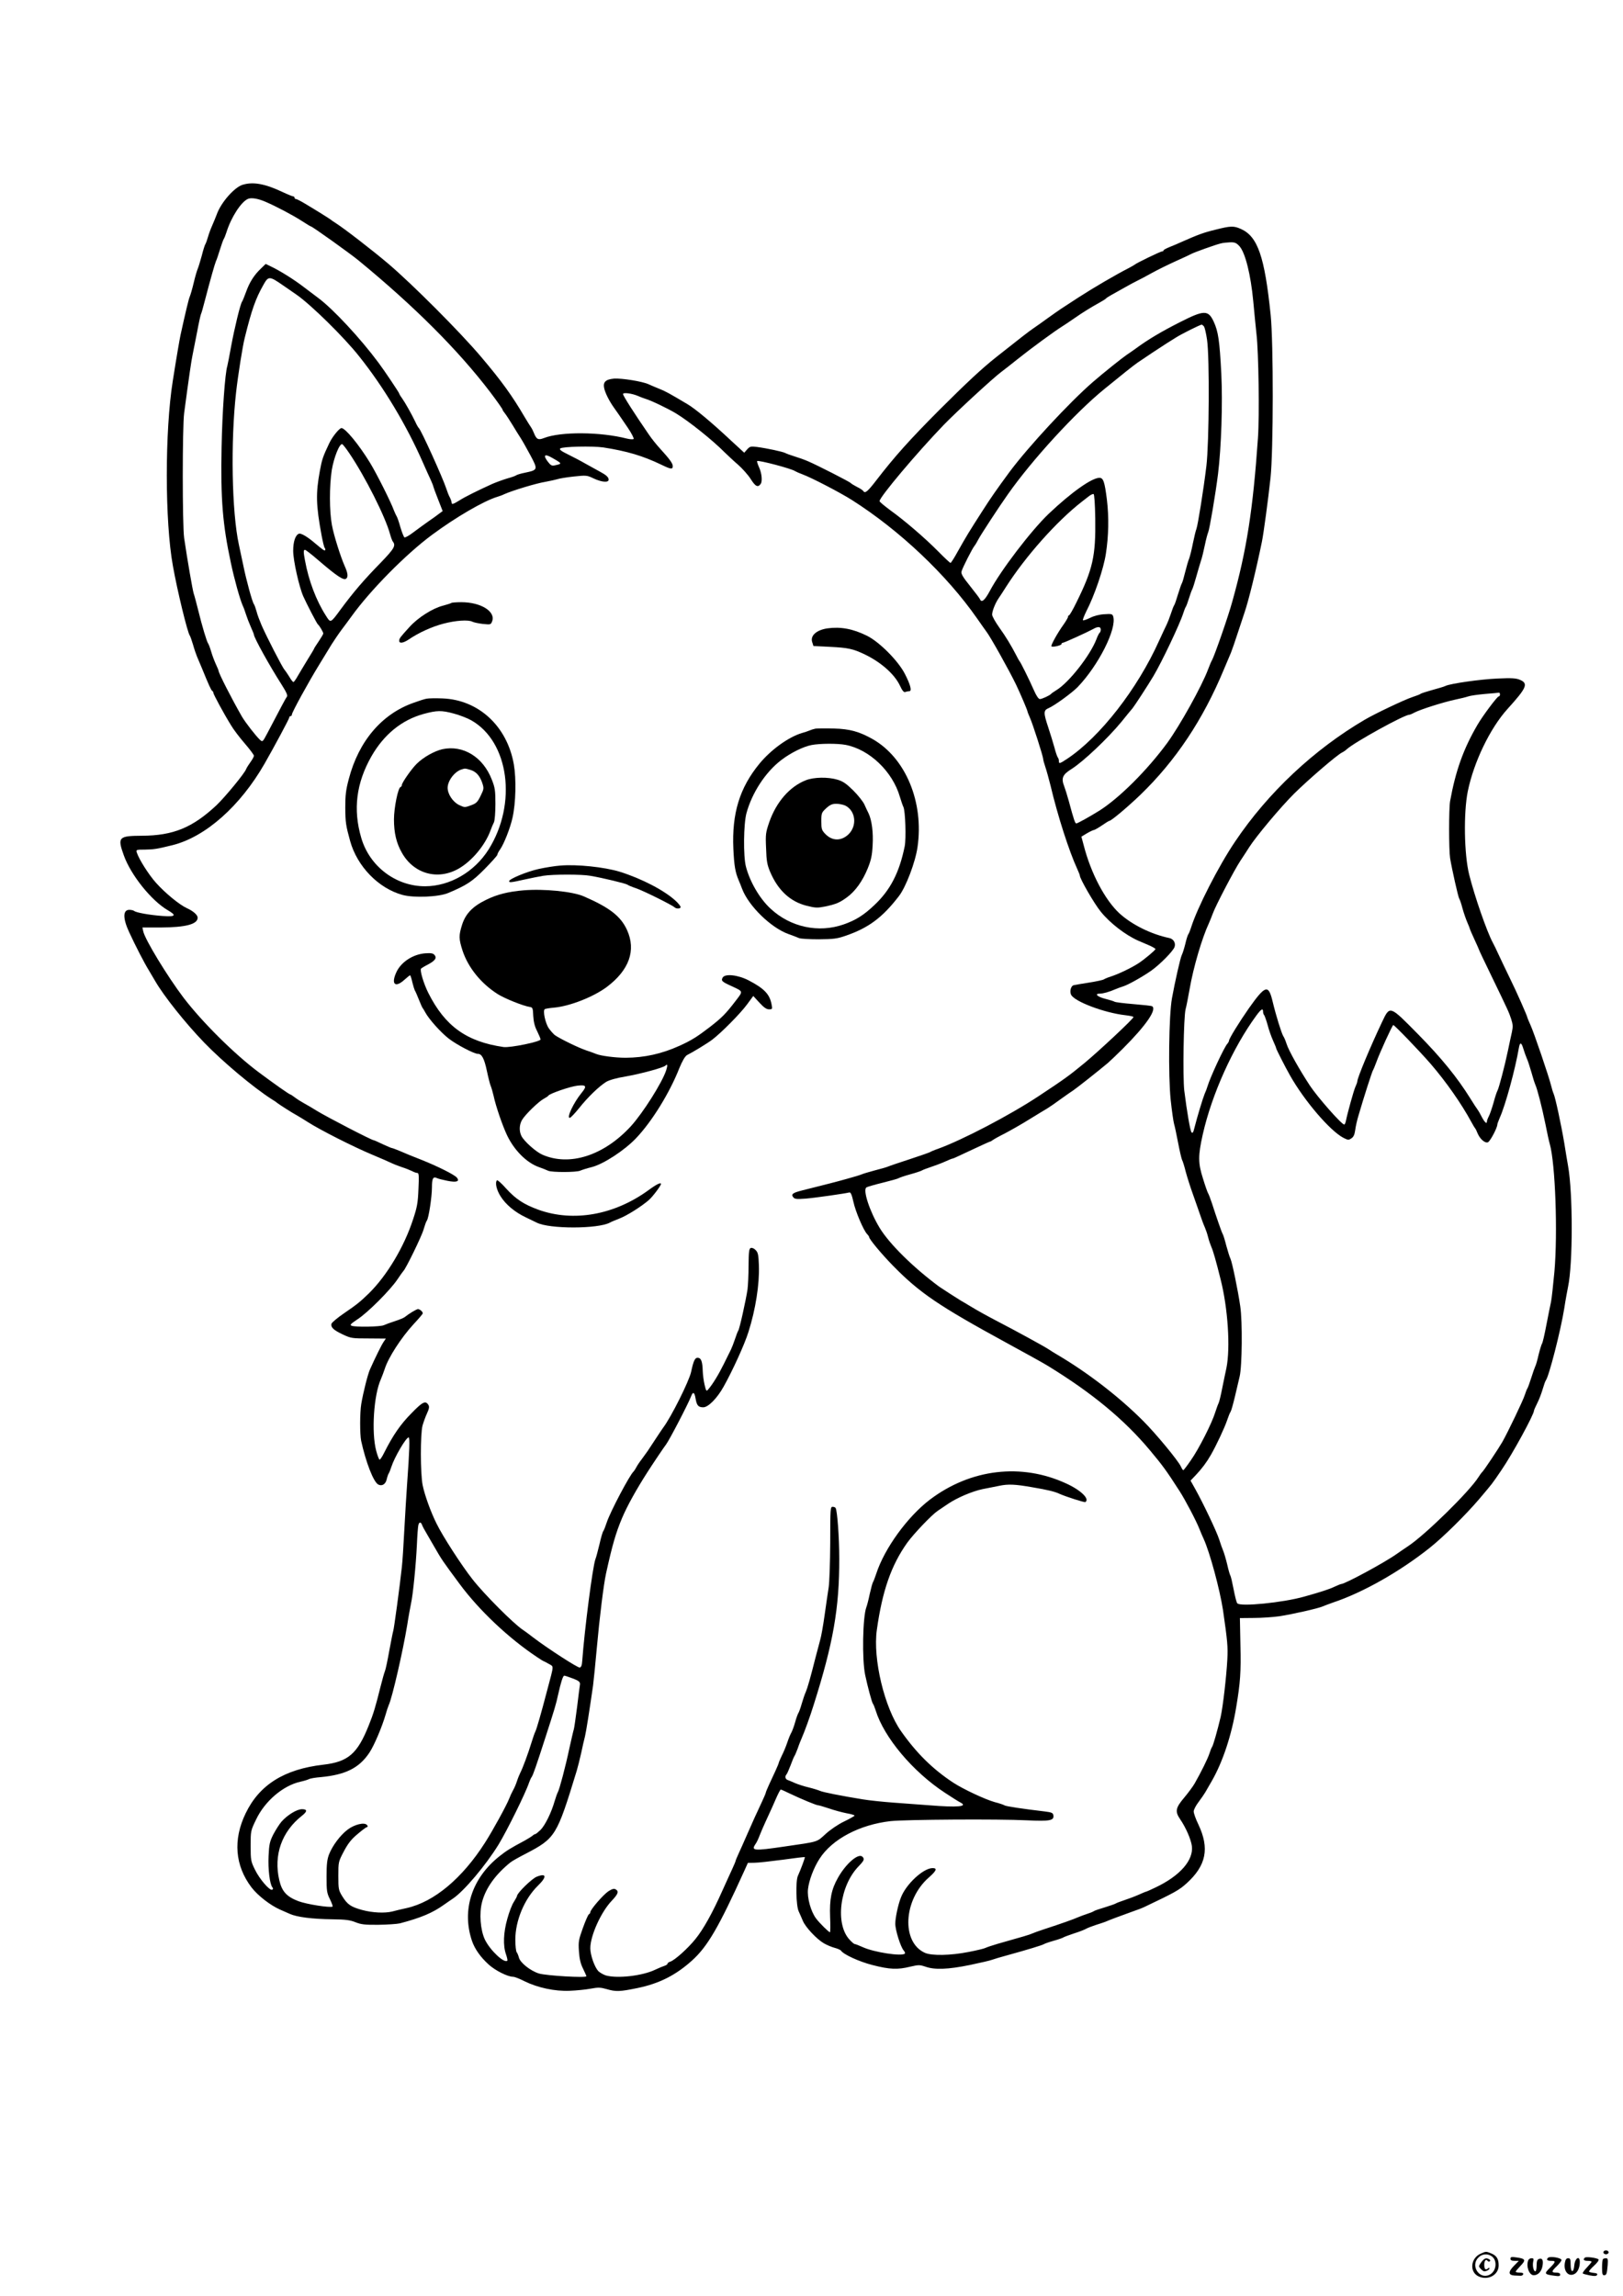 <?xml version="1.0" standalone="no"?>
<!DOCTYPE svg PUBLIC "-//W3C//DTD SVG 20010904//EN"
 "http://www.w3.org/TR/2001/REC-SVG-20010904/DTD/svg10.dtd">
<svg version="1.0" xmlns="http://www.w3.org/2000/svg"
 width="1240pt" height="1754pt" viewBox="0 0 1240 1754"
 preserveAspectRatio="xMidYMid meet">

<g transform="translate(0,1754) scale(0.1,-0.1)"
fill="#000000" stroke="none">
<path d="M1855 16129 c-64 -19 -167 -136 -199 -227 -8 -21 -23 -58 -34 -83
-11 -24 -26 -64 -33 -89 -7 -25 -16 -49 -20 -55 -4 -5 -17 -46 -28 -90 -12
-44 -26 -89 -31 -100 -5 -11 -19 -58 -30 -105 -11 -47 -25 -94 -30 -105 -8
-17 -33 -122 -71 -295 -8 -39 -31 -171 -59 -350 -61 -381 -61 -1074 1 -1413
33 -187 112 -511 129 -532 4 -5 15 -37 25 -70 9 -33 23 -73 30 -90 7 -16 24
-57 38 -90 50 -123 71 -170 79 -173 4 -2 8 -8 8 -14 0 -11 78 -156 135 -248
18 -31 65 -93 104 -138 39 -45 71 -88 71 -95 0 -7 -12 -29 -26 -48 -14 -19
-29 -43 -34 -55 -13 -34 -162 -214 -226 -275 -183 -171 -330 -232 -570 -233
-179 -1 -188 -11 -138 -150 54 -151 211 -346 336 -419 69 -40 60 -51 -39 -44
-100 7 -203 26 -217 38 -6 5 -23 9 -38 9 -50 0 -50 -65 -2 -169 50 -108 116
-236 150 -291 18 -30 40 -68 49 -83 65 -113 230 -321 375 -471 142 -147 376
-343 515 -432 17 -10 35 -22 40 -27 18 -14 119 -79 155 -98 19 -11 55 -33 80
-49 93 -60 349 -190 500 -253 63 -26 126 -54 140 -61 14 -7 49 -21 79 -31 29
-9 65 -24 80 -31 14 -8 32 -14 40 -14 11 0 13 -22 8 -122 -4 -105 -10 -139
-41 -232 -68 -210 -200 -430 -337 -565 -65 -63 -91 -85 -188 -151 -53 -36 -97
-73 -99 -83 -5 -27 16 -47 88 -81 62 -29 70 -30 197 -30 l131 -1 -17 -25 c-16
-23 -64 -120 -105 -212 -17 -39 -51 -174 -66 -263 -11 -65 -11 -229 -1 -280
36 -164 94 -315 131 -335 29 -15 57 3 65 42 4 18 11 38 15 43 4 6 13 28 20 50
23 72 112 225 132 225 10 0 7 -98 -12 -360 -5 -74 -15 -230 -21 -347 -6 -117
-14 -245 -19 -285 -16 -148 -60 -473 -66 -488 -3 -8 -16 -76 -30 -150 -13 -74
-28 -144 -33 -155 -5 -11 -20 -65 -34 -120 -37 -149 -54 -207 -89 -293 -87
-219 -158 -280 -348 -302 -297 -34 -488 -153 -593 -371 -98 -202 -82 -400 45
-567 49 -63 143 -136 218 -169 30 -13 64 -28 75 -33 54 -24 169 -39 325 -41
100 -1 135 -6 175 -22 42 -17 71 -21 175 -20 69 1 143 6 165 11 159 42 249 79
338 143 23 16 53 37 67 46 85 57 251 254 349 413 64 105 207 394 233 473 6 17
15 37 20 43 10 13 36 88 104 299 71 220 82 255 98 330 21 94 37 145 47 145 5
0 33 -9 64 -21 51 -19 61 -28 55 -54 -1 -5 -11 -80 -21 -165 -11 -85 -22 -162
-25 -170 -3 -8 -18 -73 -34 -145 -30 -142 -75 -311 -88 -335 -5 -8 -16 -40
-25 -70 -25 -87 -72 -182 -107 -218 -18 -17 -36 -32 -40 -32 -5 0 -15 -6 -22
-13 -8 -6 -34 -23 -58 -36 -112 -60 -138 -76 -195 -121 -210 -167 -289 -410
-209 -646 21 -61 64 -123 128 -181 51 -46 145 -93 186 -93 11 0 50 -15 87 -34
102 -50 233 -78 346 -73 50 2 122 9 159 16 58 11 76 10 122 -3 72 -21 101 -20
237 8 165 34 292 98 416 210 119 107 205 256 399 684 l28 62 51 1 c27 0 124
11 215 23 91 13 167 22 169 20 3 -3 -31 -95 -53 -143 -18 -39 -14 -229 6 -271
9 -19 23 -52 32 -73 19 -47 105 -139 160 -171 22 -13 60 -29 83 -35 23 -6 45
-16 48 -21 18 -29 140 -85 243 -111 129 -33 189 -36 286 -12 65 15 72 15 117
0 70 -25 173 -21 339 13 80 17 156 34 170 40 14 5 66 21 115 34 160 44 270 78
280 85 6 4 39 16 75 26 36 10 70 22 75 26 6 4 42 17 80 30 39 12 79 28 90 34
11 7 45 20 75 30 30 9 64 21 75 25 21 10 120 47 215 81 30 10 69 25 85 33 229
109 264 128 321 180 150 136 176 267 90 449 -20 41 -36 86 -36 100 0 13 17 46
38 73 20 27 43 60 51 74 8 14 30 52 49 85 84 146 152 351 187 566 31 185 37
267 32 472 l-4 207 106 1 c58 0 147 6 196 13 98 15 298 60 330 75 11 5 47 18
80 30 228 76 512 237 740 419 102 81 274 251 377 372 106 126 90 104 169 220
82 119 249 425 249 455 0 4 11 29 25 57 14 27 32 75 41 106 9 31 20 62 24 67
24 30 114 381 141 550 10 66 24 140 29 165 37 172 38 713 0 925 -6 33 -19 112
-29 175 -23 137 -68 347 -81 375 -5 11 -14 40 -20 65 -17 69 -129 398 -156
458 -13 29 -24 55 -24 57 0 11 -84 201 -134 302 -29 59 -67 140 -85 178 -18
39 -38 81 -46 95 -45 83 -139 354 -180 518 -39 154 -44 474 -11 637 46 224
170 482 304 630 147 162 160 194 95 222 -31 13 -63 15 -173 10 -132 -6 -355
-38 -395 -56 -11 -6 -56 -19 -100 -31 -43 -12 -84 -25 -90 -29 -5 -5 -35 -16
-65 -26 -58 -19 -282 -125 -362 -172 -388 -227 -741 -558 -992 -932 -126 -186
-290 -508 -336 -656 -7 -22 -16 -44 -20 -50 -5 -5 -16 -39 -24 -75 -9 -36 -21
-74 -27 -85 -11 -22 -53 -208 -75 -330 -24 -132 -29 -588 -10 -775 9 -85 21
-168 26 -185 5 -16 19 -82 31 -145 12 -63 26 -122 30 -130 5 -8 18 -49 28 -90
11 -41 36 -120 56 -175 19 -55 45 -127 56 -160 11 -33 26 -73 34 -90 7 -16 19
-50 25 -75 6 -25 18 -58 25 -75 13 -28 36 -108 70 -245 57 -223 76 -526 45
-680 -6 -25 -19 -92 -31 -149 -11 -57 -24 -111 -29 -120 -5 -9 -16 -41 -26
-71 -24 -79 -125 -279 -186 -365 -28 -41 -54 -75 -57 -75 -4 0 -12 12 -19 28
-20 44 -190 250 -287 347 -182 183 -423 369 -654 505 -23 14 -57 34 -74 46
-37 24 -255 143 -377 206 -95 50 -152 81 -223 124 -27 16 -56 34 -66 39 -20
12 -151 96 -166 107 -197 146 -379 325 -454 448 -77 127 -131 292 -101 310 8
5 64 21 125 36 60 15 115 30 120 34 6 4 46 18 90 30 44 12 85 26 90 30 6 4 35
15 65 25 30 10 79 28 108 41 29 13 55 24 59 24 6 0 27 10 185 84 53 25 100 46
103 46 3 0 11 5 18 10 7 6 48 29 92 51 44 23 129 71 188 108 59 36 122 75 140
85 18 11 64 43 102 71 39 28 82 58 96 67 23 15 188 145 263 208 16 14 68 63
115 110 177 177 262 300 223 324 -5 3 -69 10 -142 16 -73 6 -138 14 -144 18
-6 4 -38 14 -70 22 -61 15 -88 40 -43 40 25 0 72 13 122 35 17 7 41 16 55 20
37 11 146 72 215 120 69 49 169 151 179 182 10 31 -9 62 -42 68 -137 29 -283
101 -378 187 -111 102 -219 306 -274 520 l-18 67 43 26 c24 14 48 25 53 25 5
0 33 16 61 35 28 19 53 35 57 35 14 0 138 104 237 199 269 260 478 573 637
956 23 55 48 114 55 130 7 17 32 89 55 160 24 72 45 137 48 145 32 93 89 327
133 541 13 63 47 315 66 489 22 205 23 1030 1 1245 -46 446 -99 599 -227 656
-56 25 -78 24 -197 -6 -90 -22 -130 -37 -259 -94 -22 -10 -61 -27 -87 -37 -27
-11 -48 -22 -48 -26 0 -5 -5 -8 -11 -8 -12 0 -200 -91 -209 -101 -3 -3 -23
-14 -45 -26 -100 -51 -271 -151 -387 -226 -142 -92 -136 -88 -233 -157 -38
-28 -88 -63 -110 -78 -34 -23 -102 -76 -284 -220 -113 -90 -222 -192 -432
-401 -230 -231 -343 -357 -484 -540 -67 -87 -86 -103 -100 -81 -4 6 -25 20
-48 31 -23 12 -44 25 -47 29 -6 9 -257 137 -325 166 -27 12 -75 29 -105 38
-30 9 -62 21 -71 26 -19 10 -140 36 -216 46 -48 6 -54 4 -75 -19 l-22 -25 -99
91 c-145 136 -275 245 -335 280 -138 82 -170 100 -217 118 -27 11 -63 26 -80
34 -48 22 -205 47 -264 43 -64 -6 -85 -26 -75 -73 8 -37 37 -95 72 -145 32
-45 37 -52 107 -155 30 -44 50 -84 46 -88 -4 -4 -28 -3 -52 3 -202 52 -506 54
-633 4 -44 -17 -57 -11 -77 39 -7 18 -17 37 -21 42 -5 6 -27 42 -50 80 -94
161 -176 275 -333 460 -158 187 -524 554 -710 712 -123 104 -334 267 -400 309
-16 10 -32 21 -35 24 -6 6 -108 70 -197 123 -33 20 -66 37 -72 37 -6 0 -11 5
-11 10 0 6 -4 10 -10 10 -5 0 -45 16 -87 36 -128 60 -219 77 -298 53z m175
-131 c83 -36 204 -100 273 -144 37 -24 70 -44 73 -44 10 0 297 -205 364 -260
426 -350 761 -685 1005 -1005 53 -70 95 -130 95 -135 0 -4 8 -16 18 -28 9 -11
35 -51 57 -87 22 -37 51 -83 64 -103 13 -20 46 -79 74 -131 58 -109 57 -111
-42 -132 -31 -6 -60 -15 -66 -19 -5 -5 -37 -16 -70 -25 -33 -10 -85 -29 -115
-42 -116 -53 -207 -98 -249 -125 -50 -31 -61 -34 -61 -15 0 6 -6 24 -14 39 -8
14 -19 43 -26 65 -27 83 -194 451 -210 463 -4 3 -17 25 -28 50 -28 58 -75 142
-101 179 -12 16 -21 32 -21 35 0 6 -113 175 -158 235 -138 186 -348 412 -462
496 -15 11 -63 47 -106 80 -79 61 -187 128 -257 161 l-37 18 -36 -35 c-53 -50
-88 -106 -114 -179 -13 -36 -27 -70 -31 -75 -13 -18 -58 -204 -83 -340 -13
-72 -26 -139 -29 -150 -18 -57 -39 -355 -44 -621 -8 -398 8 -590 71 -884 26
-124 69 -277 90 -325 8 -16 19 -48 26 -70 7 -22 23 -64 36 -93 13 -29 24 -56
24 -60 1 -24 122 -242 210 -379 38 -60 50 -86 42 -95 -9 -12 -36 -62 -150
-280 -35 -66 -36 -67 -55 -50 -30 27 -112 133 -138 177 -83 145 -179 334 -179
351 0 3 -9 26 -21 51 -12 26 -28 69 -36 97 -8 28 -19 56 -23 61 -10 13 -46
132 -76 255 -13 52 -28 109 -34 126 -9 29 -49 260 -73 424 -14 98 -14 849 0
955 38 284 55 400 64 442 5 26 21 106 35 177 13 71 27 133 30 138 3 4 16 50
29 101 42 161 76 281 85 302 6 11 19 52 31 90 12 39 25 75 29 80 4 6 13 28 20
50 36 116 113 234 165 256 26 11 78 2 135 -23z m7440 -339 c44 -49 86 -217
105 -419 8 -91 20 -205 25 -254 16 -137 23 -623 11 -791 -38 -548 -86 -857
-196 -1250 -30 -111 -136 -414 -155 -448 -6 -9 -19 -41 -30 -70 -48 -129 -216
-430 -312 -562 -152 -207 -364 -419 -518 -517 -74 -46 -167 -98 -177 -98 -9 0
-18 25 -57 170 -13 47 -29 98 -35 113 -25 63 -13 90 56 133 89 56 276 233 380
359 40 50 79 97 86 105 17 21 116 173 159 245 64 107 203 400 228 480 7 22 16
45 20 50 4 6 15 35 24 65 9 30 21 62 26 71 4 8 18 51 30 95 12 43 28 97 35
119 8 22 21 76 30 120 9 44 21 89 26 100 10 22 55 285 75 445 25 204 36 540
25 765 -13 252 -23 322 -58 398 -42 90 -73 90 -258 -4 -140 -71 -244 -132
-341 -204 -23 -16 -52 -37 -65 -45 -34 -23 -175 -135 -259 -208 -181 -157
-494 -495 -637 -687 -98 -133 -147 -204 -202 -290 -111 -173 -125 -196 -196
-322 -25 -46 -49 -83 -53 -83 -4 0 -46 39 -92 86 -104 105 -260 239 -369 317
-44 33 -81 63 -81 69 0 31 284 368 490 582 98 101 378 359 440 405 19 14 78
60 130 102 99 79 278 210 333 244 18 11 61 40 97 65 65 45 121 80 195 121 22
12 42 25 45 29 3 4 23 17 45 29 22 12 67 37 100 56 33 19 75 41 93 50 18 9 69
35 113 60 43 24 125 64 182 90 56 25 110 50 120 56 23 12 181 69 222 79 17 5
49 8 73 9 36 1 48 -4 72 -30z m-7303 -302 c42 -29 85 -59 97 -67 108 -74 365
-326 480 -472 187 -234 362 -526 487 -811 22 -50 49 -110 60 -133 10 -23 19
-44 19 -48 0 -3 16 -48 36 -98 l36 -92 -27 -20 c-15 -12 -53 -39 -85 -61 -31
-22 -82 -59 -114 -83 -31 -24 -61 -40 -66 -37 -5 3 -19 38 -31 78 -11 40 -24
77 -28 82 -4 6 -13 26 -21 45 -23 65 -134 285 -183 365 -85 139 -189 265 -218
265 -16 0 -70 -66 -93 -115 -49 -103 -56 -124 -72 -211 -32 -173 -30 -262 13
-494 9 -47 19 -90 24 -96 5 -6 6 -13 3 -17 -6 -5 -16 2 -78 54 -57 49 -107 78
-122 72 -27 -10 -44 -60 -44 -131 0 -73 45 -274 77 -347 26 -58 104 -209 112
-215 11 -8 41 -59 41 -69 0 -5 -16 -32 -35 -60 -19 -28 -35 -53 -35 -55 0 -3
-22 -40 -49 -83 -26 -43 -60 -99 -75 -125 -15 -27 -30 -48 -34 -48 -5 0 -19
18 -32 41 -14 22 -30 46 -37 54 -15 15 -138 255 -175 340 -14 33 -32 80 -38
105 -7 25 -16 50 -20 55 -12 14 -58 182 -81 295 -11 52 -26 124 -34 160 -54
248 -64 785 -21 1165 14 125 50 354 66 415 53 214 83 299 142 403 39 70 46 70
155 -6z m7031 -310 c6 -7 17 -53 24 -102 20 -136 16 -788 -5 -965 -22 -183
-65 -449 -76 -480 -6 -14 -17 -63 -27 -110 -9 -47 -22 -98 -28 -115 -7 -16
-21 -64 -31 -105 -10 -41 -21 -79 -25 -85 -4 -5 -17 -44 -30 -85 -12 -41 -25
-79 -30 -85 -4 -5 -15 -35 -25 -65 -10 -30 -24 -66 -31 -80 -7 -14 -34 -71
-59 -126 -165 -367 -450 -733 -701 -900 -59 -39 -64 -40 -64 -16 0 10 -4 22
-9 27 -4 6 -16 39 -25 75 -10 36 -31 105 -47 153 -38 114 -37 131 3 148 43 18
175 114 220 159 160 166 302 447 273 541 -6 19 -13 21 -69 17 -37 -2 -79 -13
-108 -28 -27 -13 -50 -21 -54 -18 -3 3 8 32 24 65 64 123 134 329 151 443 21
134 24 279 8 412 -17 136 -27 168 -57 168 -58 0 -214 -110 -388 -275 -134
-128 -367 -433 -450 -590 -38 -71 -63 -92 -75 -62 -2 6 -37 52 -76 101 -54 67
-70 94 -65 110 7 28 83 177 99 196 7 8 20 31 30 50 19 36 153 242 226 345 184
262 515 623 735 802 148 121 215 174 254 202 54 37 171 115 220 146 19 12 53
33 75 47 42 27 185 98 196 98 4 0 11 -6 17 -13z m-4323 -532 c17 -7 41 -17 55
-21 40 -11 170 -73 235 -112 97 -59 277 -202 371 -297 23 -22 68 -65 102 -94
33 -29 78 -79 98 -111 36 -57 55 -66 76 -36 14 20 8 81 -12 125 -11 24 -18 46
-15 49 9 9 264 -58 290 -77 6 -4 33 -16 60 -26 67 -25 283 -137 373 -194 364
-231 724 -571 957 -905 33 -48 65 -92 70 -99 29 -36 175 -297 228 -407 33 -69
87 -196 87 -204 0 -4 9 -25 19 -49 21 -46 101 -295 101 -315 0 -6 7 -33 16
-59 9 -26 27 -91 40 -143 55 -233 142 -502 204 -637 11 -24 20 -47 20 -51 0
-24 110 -215 160 -276 70 -87 188 -178 285 -221 28 -12 69 -30 93 -40 23 -11
41 -22 40 -25 -5 -12 -83 -77 -128 -107 -53 -35 -159 -86 -215 -103 -22 -7
-45 -17 -51 -21 -6 -5 -58 -16 -115 -25 -57 -9 -110 -18 -117 -20 -20 -6 -31
-46 -19 -72 24 -52 254 -139 415 -157 34 -4 62 -10 62 -14 0 -13 -262 -258
-374 -351 -119 -98 -151 -121 -349 -252 -220 -146 -586 -337 -772 -404 -27 -9
-54 -21 -60 -25 -5 -3 -75 -28 -155 -54 -80 -26 -154 -51 -165 -56 -11 -5 -56
-18 -100 -29 -44 -12 -89 -25 -100 -30 -11 -5 -63 -21 -115 -35 -85 -24 -141
-38 -344 -89 -71 -18 -84 -29 -65 -52 11 -14 26 -15 95 -10 72 6 296 38 333
47 10 3 19 -17 31 -71 16 -75 78 -220 105 -247 8 -8 15 -18 15 -22 0 -16 95
-130 183 -220 203 -207 349 -306 862 -586 149 -81 293 -161 320 -178 338 -207
584 -410 782 -647 96 -115 124 -153 225 -310 42 -65 127 -226 152 -290 10 -25
24 -58 32 -75 47 -102 124 -388 148 -545 34 -236 38 -280 33 -375 -7 -133 -34
-365 -51 -440 -24 -101 -57 -219 -66 -230 -4 -5 -13 -28 -20 -50 -12 -38 -63
-141 -113 -229 -12 -21 -48 -70 -79 -107 -67 -79 -72 -106 -32 -165 44 -64 83
-154 90 -205 14 -108 -90 -228 -278 -317 -37 -18 -69 -32 -72 -32 -3 0 -29
-11 -58 -24 -29 -13 -78 -31 -108 -41 -30 -10 -59 -21 -65 -25 -5 -4 -44 -17
-85 -30 -41 -12 -79 -25 -85 -30 -5 -4 -28 -13 -50 -20 -22 -7 -53 -19 -70
-26 -31 -14 -123 -47 -255 -90 -41 -13 -84 -29 -95 -34 -19 -9 -67 -23 -265
-79 -41 -12 -82 -26 -92 -31 -9 -5 -67 -19 -130 -31 -138 -27 -277 -29 -330
-7 -183 80 -167 405 28 576 59 52 67 72 29 72 -71 0 -204 -124 -242 -225 -22
-55 -43 -156 -43 -200 0 -49 41 -178 64 -204 9 -10 13 -21 9 -24 -22 -23 -236
10 -321 49 -29 13 -57 24 -62 24 -5 0 -23 15 -39 33 -112 119 -76 413 70 562
41 43 46 54 28 72 -30 30 -126 -52 -187 -161 -50 -88 -65 -163 -60 -298 3 -65
2 -118 -1 -118 -9 0 -80 70 -106 105 -40 53 -69 157 -62 223 7 67 44 165 88
233 96 150 306 261 544 288 111 12 821 17 1041 6 176 -8 208 -2 202 38 -3 19
-12 23 -68 30 -162 19 -295 39 -305 46 -5 4 -39 16 -75 25 -72 20 -239 98
-316 148 -157 103 -282 226 -400 394 -127 180 -216 552 -185 773 42 300 110
494 232 666 49 68 187 213 233 244 21 14 57 38 80 54 70 47 183 95 263 112 43
8 100 20 126 25 71 15 124 12 255 -11 118 -20 171 -33 207 -50 49 -22 190 -67
197 -63 36 23 -34 91 -146 142 -342 158 -730 112 -1041 -123 -171 -130 -347
-372 -410 -565 -10 -30 -21 -59 -25 -65 -4 -5 -15 -46 -25 -90 -9 -44 -21 -90
-26 -102 -28 -74 -34 -400 -9 -518 19 -90 51 -209 59 -219 5 -6 14 -29 21 -51
64 -207 284 -469 530 -630 52 -34 105 -68 118 -74 60 -31 -20 -39 -240 -21
-68 5 -189 14 -270 20 -82 6 -187 17 -235 25 -161 26 -308 55 -328 65 -11 5
-49 17 -85 26 -36 8 -83 24 -105 33 -22 10 -48 21 -57 24 -19 7 -23 27 -9 43
5 5 18 36 31 69 12 33 25 64 29 70 4 5 16 33 26 60 9 28 24 64 31 80 21 48 63
163 90 250 150 473 197 741 196 1120 0 160 -15 366 -28 386 -3 5 -13 9 -23 9
-17 0 -18 -17 -18 -274 -1 -152 -6 -304 -12 -342 -6 -38 -20 -133 -31 -212
-11 -79 -26 -164 -34 -190 -7 -26 -23 -85 -35 -132 -40 -159 -62 -235 -75
-265 -8 -16 -21 -57 -31 -90 -9 -33 -21 -64 -25 -70 -4 -5 -16 -37 -25 -70 -9
-33 -23 -69 -29 -80 -7 -11 -21 -45 -31 -75 -10 -30 -29 -76 -42 -101 -12 -26
-23 -50 -23 -54 0 -3 -11 -31 -25 -61 -14 -30 -36 -78 -50 -108 -14 -30 -25
-58 -25 -62 0 -3 -13 -34 -29 -68 -40 -85 -73 -157 -116 -256 -20 -47 -48
-108 -61 -137 -13 -28 -24 -55 -24 -58 0 -3 -11 -30 -24 -58 -13 -29 -48 -104
-76 -167 -76 -171 -146 -297 -207 -372 -57 -71 -158 -162 -193 -173 -11 -3
-20 -10 -20 -15 0 -5 -10 -12 -22 -16 -13 -4 -45 -17 -72 -30 -97 -47 -288
-69 -377 -44 -19 6 -45 21 -58 33 -29 32 -61 122 -61 175 0 96 82 278 165 364
48 51 55 71 28 86 -12 7 -27 3 -55 -15 -40 -27 -138 -140 -138 -160 0 -6 -5
-13 -10 -15 -6 -2 -26 -48 -46 -103 -33 -92 -36 -106 -31 -180 4 -58 12 -94
31 -132 14 -29 26 -56 26 -59 0 -14 -306 4 -363 21 -66 21 -144 83 -153 123
-4 15 -11 33 -17 40 -5 7 -10 50 -10 95 0 145 69 311 172 412 71 69 67 99 -9
69 -37 -15 -150 -125 -150 -147 0 -4 -11 -24 -24 -45 -14 -20 -36 -78 -50
-129 -30 -106 -34 -205 -10 -272 8 -24 13 -46 10 -48 -23 -23 -130 77 -171
160 -35 73 -45 202 -22 288 28 107 103 211 216 302 12 10 63 39 114 65 232
121 240 135 393 635 8 26 23 87 34 135 10 48 23 105 29 127 9 36 35 202 62
390 5 39 18 169 29 290 20 224 52 484 70 565 48 218 75 311 123 425 40 94 109
218 195 352 35 55 129 195 140 208 23 29 169 309 192 369 14 38 26 32 34 -16
9 -54 21 -68 59 -68 38 0 106 69 155 157 68 121 160 322 190 418 55 173 85
366 80 508 -3 83 -7 100 -25 118 -12 13 -28 19 -37 16 -13 -5 -16 -27 -17
-134 0 -70 -4 -153 -8 -183 -12 -80 -61 -303 -71 -315 -4 -5 -15 -35 -25 -65
-10 -30 -24 -66 -31 -80 -7 -14 -31 -63 -54 -109 -40 -81 -85 -155 -119 -194
-14 -17 -16 -15 -28 35 -7 29 -13 76 -14 103 -2 71 -11 100 -35 103 -24 3 -35
-19 -54 -108 -16 -72 -153 -346 -213 -425 -4 -5 -30 -44 -57 -85 -27 -41 -55
-84 -62 -94 -7 -10 -27 -38 -44 -61 -18 -23 -38 -53 -44 -66 -7 -13 -16 -26
-19 -29 -28 -23 -180 -310 -206 -391 -10 -30 -21 -59 -26 -65 -5 -6 -18 -51
-29 -100 -12 -49 -25 -100 -31 -114 -21 -56 -83 -534 -101 -780 -2 -31 -8 -46
-19 -48 -15 -3 -245 146 -353 228 -32 25 -70 53 -84 62 -69 46 -293 270 -382
384 -83 105 -229 331 -275 426 -45 90 -91 219 -106 293 -18 89 -18 391 -1 455
7 25 22 67 34 93 17 36 19 52 11 65 -22 35 -44 25 -131 -65 -83 -84 -140 -167
-207 -300 -14 -29 -30 -53 -35 -53 -4 0 -16 30 -26 68 -37 140 -19 426 36 547
9 22 23 58 30 80 27 85 125 237 219 339 39 42 71 79 71 84 0 12 -22 32 -37 32
-11 0 -72 -37 -101 -61 -7 -6 -41 -20 -75 -31 -34 -11 -72 -25 -85 -31 -26
-12 -217 -16 -246 -4 -15 6 -7 14 45 49 79 51 250 223 304 303 22 33 43 62 46
65 17 13 141 267 155 318 9 31 20 62 25 68 14 17 39 182 39 254 0 70 9 85 40
70 8 -4 43 -13 78 -20 70 -14 97 -5 72 25 -19 22 -146 86 -272 136 -57 22
-128 51 -159 65 -31 13 -60 24 -64 24 -5 0 -37 14 -72 30 -34 17 -65 30 -68
30 -15 0 -355 176 -435 225 -30 19 -73 44 -95 56 -22 12 -54 32 -71 45 -17 13
-34 24 -37 24 -7 0 -128 85 -244 172 -182 136 -429 381 -571 567 -122 161
-296 446 -308 508 l-6 28 139 0 c192 1 283 25 283 75 0 21 -34 51 -83 73 -55
25 -164 114 -234 192 -56 62 -132 182 -148 233 -6 21 -4 22 62 22 68 1 94 5
211 34 252 63 517 298 703 622 74 129 189 344 189 353 0 6 5 11 10 11 6 0 10
5 10 12 0 16 127 248 209 381 36 59 79 129 94 154 16 25 49 75 75 110 26 34
61 82 77 104 143 199 414 474 615 623 182 135 397 260 500 291 14 4 39 13 55
21 58 26 241 82 310 93 39 7 81 17 95 21 14 5 69 14 124 20 95 10 100 10 152
-15 62 -29 114 -33 114 -9 0 19 -19 36 -70 63 -19 10 -66 36 -105 58 -38 22
-101 55 -138 73 -49 24 -65 36 -57 44 15 15 248 20 330 8 180 -28 302 -64 445
-133 70 -34 85 -36 85 -10 0 21 -23 53 -95 132 -28 30 -68 80 -88 110 -113
164 -197 296 -197 309 0 14 69 5 115 -15z m-2207 -436 c122 -180 277 -488 312
-619 7 -25 16 -49 20 -55 26 -32 14 -54 -90 -162 -132 -135 -208 -224 -308
-359 -77 -105 -76 -105 -112 -47 -74 115 -132 268 -160 423 -12 62 -12 80 0
80 6 0 52 -36 104 -81 140 -120 192 -155 211 -139 16 13 13 42 -11 95 -33 75
-84 237 -98 314 -20 106 -20 299 -1 421 16 95 59 204 80 197 5 -2 29 -32 53
-68z m1606 -70 c13 -11 7 -15 -31 -23 -27 -6 -34 -3 -58 28 -38 50 -24 62 33
29 26 -14 51 -30 56 -34z m4094 -430 c4 -286 -18 -387 -144 -641 -26 -54 -52
-98 -56 -98 -4 0 -8 -5 -8 -11 0 -7 -15 -32 -33 -58 -47 -65 -100 -161 -94
-168 9 -9 77 7 77 17 0 6 5 10 10 10 10 0 182 78 232 105 36 21 58 19 58 -4 0
-11 -4 -22 -9 -25 -4 -3 -16 -26 -25 -51 -48 -123 -209 -329 -305 -387 -20
-12 -38 -25 -41 -29 -9 -11 -69 -39 -85 -39 -10 0 -27 24 -46 68 -36 82 -102
215 -110 222 -3 3 -14 23 -25 45 -39 75 -78 140 -131 214 -29 41 -53 84 -53
96 0 27 24 87 49 124 10 14 35 53 56 86 149 234 389 504 581 653 16 12 40 31
54 42 14 11 30 18 35 16 6 -1 11 -75 13 -187z m3092 -1344 c0 -8 -4 -15 -10
-15 -11 0 -122 -148 -162 -217 -107 -183 -167 -351 -209 -583 -10 -58 -10
-369 0 -435 14 -85 62 -299 70 -310 4 -5 16 -39 25 -75 10 -36 27 -84 37 -107
10 -23 19 -45 19 -48 0 -3 16 -40 35 -81 19 -41 35 -77 35 -79 0 -3 41 -89 91
-192 134 -277 137 -284 155 -338 13 -41 14 -58 5 -100 -6 -27 -20 -90 -30
-140 -24 -116 -69 -286 -80 -306 -5 -8 -19 -50 -30 -92 -12 -42 -28 -89 -36
-104 -8 -15 -15 -34 -15 -41 0 -22 -19 -3 -41 40 -11 22 -25 46 -30 52 -5 6
-31 45 -56 86 -99 159 -220 308 -397 488 -221 224 -216 223 -277 95 -90 -190
-189 -427 -189 -454 0 -6 -7 -25 -15 -42 -13 -30 -60 -199 -72 -259 -3 -16 -9
-28 -13 -28 -20 0 -203 208 -262 297 -82 125 -161 266 -178 318 -7 22 -18 50
-26 61 -14 24 -56 159 -81 264 -32 133 -55 126 -182 -53 -72 -103 -151 -231
-151 -246 0 -5 -6 -16 -12 -23 -24 -24 -134 -262 -153 -328 -4 -14 -13 -38
-21 -55 -13 -31 -56 -172 -78 -259 -9 -37 -14 -45 -23 -35 -10 14 -34 152 -55
319 -12 106 -5 559 10 620 7 25 20 95 31 155 28 164 95 391 147 502 8 18 21
50 29 72 20 58 166 337 212 406 22 33 52 79 67 103 52 82 240 307 344 410 106
105 322 291 364 313 13 6 30 18 38 26 58 53 438 263 477 263 4 0 22 7 38 16
47 25 222 80 310 99 44 9 91 21 105 26 14 5 70 13 125 18 55 4 103 9 108 10 4
0 7 -6 7 -14z m-1810 -2423 c0 -10 4 -22 9 -27 4 -6 16 -39 26 -75 9 -36 28
-89 41 -118 13 -29 24 -55 24 -59 0 -7 69 -143 106 -208 110 -195 306 -423
407 -476 35 -18 41 -19 61 -5 17 10 25 28 30 63 3 26 15 80 27 118 38 131 102
330 109 340 4 6 15 33 25 60 26 73 123 285 130 285 9 0 201 -199 285 -296 119
-138 235 -304 311 -444 13 -25 27 -47 30 -50 3 -3 11 -19 18 -37 18 -43 55
-76 78 -69 17 5 73 111 73 137 0 5 9 28 19 52 42 93 117 365 146 535 8 44 19
40 34 -10 7 -24 19 -56 26 -73 8 -16 23 -64 35 -105 11 -41 25 -84 30 -95 15
-33 51 -172 77 -300 13 -66 28 -136 34 -155 42 -150 61 -678 35 -975 -10 -104
-21 -208 -26 -230 -5 -22 -21 -101 -35 -174 -14 -74 -29 -140 -34 -145 -4 -6
-16 -45 -26 -85 -9 -41 -21 -82 -26 -90 -4 -9 -18 -47 -30 -86 -12 -38 -25
-74 -29 -80 -4 -5 -13 -28 -20 -50 -12 -40 -129 -284 -172 -360 -30 -52 -140
-217 -154 -230 -6 -5 -18 -23 -28 -38 -68 -109 -408 -443 -541 -530 -22 -14
-60 -41 -85 -58 -91 -65 -395 -229 -423 -229 -4 0 -26 -9 -50 -20 -39 -19
-103 -40 -232 -76 -161 -46 -491 -79 -512 -51 -6 6 -18 55 -28 107 -10 52 -21
100 -25 105 -4 6 -15 44 -24 85 -10 41 -24 89 -31 105 -7 17 -21 55 -30 85
-19 60 -121 274 -181 382 l-38 68 40 42 c47 50 83 98 115 154 43 75 106 210
124 264 10 30 22 60 27 66 5 7 20 61 34 120 14 60 30 127 35 149 19 77 22 421
5 535 -18 125 -62 337 -75 365 -6 11 -20 56 -32 100 -11 44 -24 85 -28 90 -7
11 -50 135 -82 235 -12 36 -25 70 -29 75 -4 6 -22 56 -39 112 -38 119 -38 174
-2 336 70 310 231 666 410 910 37 50 51 58 51 29z m-6426 -3919 c3 -10 19 -40
36 -68 16 -27 41 -70 55 -95 62 -108 64 -110 197 -290 148 -200 373 -413 591
-558 26 -18 50 -32 52 -32 2 0 19 -9 38 -20 39 -23 41 -1 -12 -200 -48 -184
-80 -293 -90 -315 -6 -11 -19 -49 -30 -85 -26 -85 -68 -198 -85 -230 -7 -14
-19 -43 -26 -65 -7 -22 -20 -53 -30 -70 -9 -16 -23 -46 -30 -65 -20 -51 -125
-243 -184 -335 -174 -273 -389 -453 -598 -500 -40 -9 -89 -20 -109 -26 -59
-15 -154 -10 -232 11 -87 24 -113 42 -152 105 -28 46 -30 54 -30 155 0 106 0
108 41 186 31 59 56 92 101 130 33 28 66 54 74 56 11 4 11 8 2 18 -20 22 -96
3 -147 -36 -57 -43 -116 -123 -142 -189 -15 -39 -19 -76 -19 -170 0 -109 2
-125 26 -173 14 -29 23 -54 20 -56 -20 -10 -195 17 -260 41 -90 34 -127 74
-147 160 -45 192 18 371 173 493 42 33 42 50 0 50 -39 0 -111 -44 -157 -96
-16 -19 -44 -63 -62 -97 -27 -54 -32 -75 -36 -164 -5 -101 9 -215 29 -240 7
-7 6 -14 -1 -18 -18 -11 -98 82 -133 155 -30 61 -32 71 -32 180 0 114 0 115
42 202 67 140 205 258 338 288 28 6 57 15 66 20 9 5 50 12 90 15 190 18 294
70 372 188 36 54 96 196 123 289 8 29 19 62 24 73 27 57 109 416 141 610 10
66 24 140 29 165 15 64 38 297 45 447 3 71 8 138 11 151 5 26 19 29 28 5z
m2809 -2053 c90 -43 204 -90 217 -90 6 0 44 -11 83 -24 40 -14 100 -30 135
-37 34 -6 62 -14 61 -18 0 -3 -36 -24 -80 -45 -46 -22 -106 -63 -142 -96 -69
-63 -50 -57 -312 -95 -239 -35 -258 -33 -222 20 8 11 22 40 31 65 10 25 29 70
43 100 49 106 62 135 87 193 14 31 28 57 31 57 4 0 34 -13 68 -30z"/>
<path d="M3448 12934 c-3 -3 -32 -12 -65 -21 -78 -20 -189 -90 -254 -162 -72
-79 -79 -88 -79 -106 0 -22 30 -18 71 9 77 53 179 99 267 122 95 25 190 31
221 15 9 -5 45 -13 79 -17 60 -6 62 -6 72 20 28 75 -86 146 -236 146 -39 0
-73 -3 -76 -6z"/>
<path d="M6321 12740 c-85 -13 -133 -57 -115 -107 l9 -28 125 -6 c140 -7 178
-15 269 -59 124 -60 226 -151 267 -238 18 -39 30 -52 40 -48 9 3 22 6 31 6 22
0 9 50 -35 135 -52 99 -192 240 -287 288 -109 54 -202 71 -304 57z"/>
<path d="M3260 12203 c-14 -2 -58 -16 -99 -31 -243 -85 -420 -292 -496 -582
-23 -87 -27 -125 -27 -220 1 -113 4 -134 37 -254 54 -195 217 -362 400 -412
87 -24 278 -16 350 15 140 59 183 87 278 183 53 54 97 103 97 109 0 6 9 24 20
39 30 42 79 166 96 245 25 112 29 294 10 405 -51 293 -270 495 -546 505 -52 2
-106 1 -120 -2z m208 -114 c42 -11 102 -34 132 -51 289 -163 353 -636 133
-987 -109 -172 -295 -280 -484 -281 -224 -1 -426 152 -489 370 -64 217 -38
419 78 623 96 167 231 277 397 323 103 28 138 29 233 3z"/>
<path d="M3380 11817 c-61 -14 -144 -60 -196 -111 -38 -37 -114 -145 -114
-163 0 -6 -4 -13 -10 -15 -19 -6 -50 -159 -50 -247 0 -103 18 -181 61 -256 90
-159 271 -211 430 -122 104 58 207 182 248 297 7 19 18 46 25 59 6 14 11 73
11 140 0 103 -3 124 -28 187 -67 172 -219 265 -377 231z m211 -157 c45 -13 73
-43 93 -99 14 -43 14 -47 -12 -100 -24 -49 -33 -58 -75 -73 -46 -17 -48 -17
-90 3 -47 23 -87 83 -87 131 0 53 52 123 105 140 29 9 27 9 66 -2z"/>
<path d="M6230 11974 c-14 -3 -34 -9 -45 -14 -11 -5 -38 -14 -60 -20 -102 -31
-236 -128 -323 -234 -151 -184 -211 -379 -199 -650 6 -127 14 -178 41 -241 7
-16 19 -46 26 -65 50 -131 220 -297 354 -345 34 -12 70 -26 81 -31 11 -5 79
-9 150 -9 113 1 140 4 206 27 175 60 281 139 407 303 53 68 126 260 142 374
50 342 -90 680 -341 824 -102 58 -176 79 -299 82 -63 2 -126 1 -140 -1z m231
-124 c182 -35 358 -203 414 -396 10 -33 22 -68 27 -78 15 -28 22 -243 10 -301
-41 -201 -110 -335 -233 -450 -80 -76 -141 -114 -232 -146 -193 -68 -408 -22
-561 121 -83 77 -157 205 -187 320 -21 80 -18 327 4 408 42 155 145 314 266
406 70 54 168 103 232 115 63 12 197 13 260 1z"/>
<path d="M6157 11580 c-123 -48 -225 -165 -279 -318 -28 -82 -30 -94 -25 -202
3 -97 8 -125 31 -180 60 -141 153 -227 279 -259 68 -17 82 -17 139 -6 86 18
113 30 168 70 65 47 120 125 159 220 26 64 34 99 38 177 6 99 -6 192 -31 245
-8 15 -22 46 -32 68 -10 22 -48 70 -85 107 -53 52 -79 70 -120 82 -72 22 -182
20 -242 -4z m302 -194 c79 -41 91 -154 23 -220 -56 -52 -124 -51 -177 4 -27
28 -30 38 -30 96 0 63 2 67 37 100 30 27 46 34 78 34 23 0 54 -7 69 -14z"/>
<path d="M4280 10928 c-41 -3 -115 -15 -165 -26 -90 -20 -225 -76 -225 -93 0
-12 12 -11 115 12 50 11 115 24 145 29 76 12 294 12 360 0 95 -16 272 -59 284
-68 6 -5 35 -17 65 -27 52 -17 276 -128 295 -146 14 -13 46 -11 46 2 0 7 -16
27 -36 46 -85 80 -262 172 -429 224 -117 36 -330 58 -455 47z"/>
<path d="M4000 10739 c-117 -10 -202 -31 -287 -73 -102 -50 -155 -105 -182
-188 -27 -85 -26 -109 3 -200 43 -129 140 -250 269 -332 54 -34 194 -90 245
-98 21 -3 24 -9 26 -68 3 -46 11 -81 30 -117 14 -29 26 -57 26 -63 0 -17 -231
-65 -283 -58 -282 41 -447 159 -575 414 -36 72 -66 174 -55 185 4 4 28 19 52
31 56 30 70 50 51 73 -11 13 -26 16 -70 13 -94 -7 -185 -66 -221 -143 -43 -92
-11 -124 60 -60 21 19 41 35 44 35 3 0 11 -24 17 -52 7 -29 16 -57 19 -63 4
-5 18 -37 31 -70 13 -33 26 -62 29 -65 3 -3 12 -18 20 -33 27 -51 119 -154
180 -201 61 -47 193 -116 222 -116 30 0 49 -36 69 -131 11 -52 24 -103 29
-114 5 -11 15 -45 22 -75 17 -80 67 -225 102 -300 55 -116 149 -211 244 -245
26 -9 58 -22 71 -28 28 -13 217 -13 246 1 11 5 51 18 88 27 89 23 250 128 338
221 121 127 256 346 330 534 22 54 44 93 60 101 44 22 151 87 190 116 69 52
216 200 268 271 l47 64 47 -51 c34 -37 54 -51 73 -51 26 0 27 2 20 37 -14 78
-56 122 -175 184 -83 43 -182 53 -199 21 -13 -24 -6 -31 69 -65 90 -42 89 -36
30 -113 -75 -98 -105 -128 -195 -198 -99 -76 -141 -102 -230 -143 -139 -63
-270 -92 -415 -93 -81 0 -192 15 -225 29 -11 5 -45 17 -75 27 -53 17 -198 87
-241 117 -11 9 -32 32 -46 52 -27 39 -47 136 -31 146 5 4 38 9 72 12 120 11
300 82 401 157 172 129 226 280 156 435 -48 106 -133 172 -331 258 -85 37
-303 59 -460 46z m1090 -1374 c-31 -95 -178 -327 -270 -428 -206 -224 -468
-309 -677 -217 -48 21 -138 101 -159 142 -19 38 -17 87 5 124 25 42 129 142
166 161 17 9 32 19 35 24 11 16 167 70 223 76 67 7 73 -3 29 -57 -61 -75 -115
-191 -89 -189 7 0 39 34 72 75 66 83 150 164 205 199 23 14 76 30 150 42 119
21 288 67 304 83 16 16 18 3 6 -35z"/>
<path d="M3797 8524 c-16 -17 -4 -72 26 -120 40 -65 111 -124 196 -164 36 -17
73 -35 81 -39 95 -50 471 -49 560 0 8 5 40 18 70 30 57 21 171 93 227 142 29
25 93 110 93 123 0 14 -34 -2 -95 -47 -261 -190 -573 -246 -841 -150 -112 41
-173 81 -247 162 -34 39 -66 67 -70 63z"/>
<path d="M12250 335 c0 -8 9 -15 20 -15 11 0 20 7 20 15 0 8 -9 15 -20 15 -11
0 -20 -7 -20 -15z"/>
<path d="M11313 325 c-78 -34 -88 -141 -16 -174 72 -33 153 11 153 84 0 49
-15 74 -55 91 -41 17 -42 17 -82 -1z m84 -20 c46 -33 36 -117 -18 -142 -78
-37 -146 71 -84 132 28 29 70 32 102 10z"/>
<path d="M11321 264 c-12 -15 -21 -30 -21 -35 0 -10 29 -39 40 -39 17 0 40 13
40 22 0 7 -5 6 -13 -1 -18 -14 -27 -4 -27 30 0 30 14 46 25 29 4 -6 11 -7 17
-4 6 4 5 10 -3 15 -23 14 -37 10 -58 -17z"/>
<path d="M11540 286 c0 -11 9 -16 32 -16 l32 0 -38 -39 c-44 -45 -43 -70 4
-73 16 -1 38 -2 47 -2 9 -1 18 5 21 12 2 8 -7 12 -27 12 -17 0 -31 3 -31 7 0
4 17 24 37 45 43 44 38 55 -30 64 -39 6 -47 4 -47 -10z"/>
<path d="M11827 293 c-15 -14 -6 -23 23 -23 38 0 37 -7 -5 -50 -50 -49 -49
-53 33 -64 33 -5 42 -3 42 9 0 10 -10 15 -30 15 -39 0 -38 9 5 50 19 19 35 39
35 46 0 17 -88 32 -103 17z"/>
<path d="M12108 294 c-16 -15 -7 -24 22 -24 17 0 30 -3 30 -7 0 -4 -17 -24
-37 -45 -20 -21 -34 -41 -30 -44 3 -4 27 -10 53 -15 36 -7 50 -6 56 3 5 9 -2
14 -27 16 -19 2 -35 7 -35 11 0 4 18 25 41 46 23 21 37 41 32 46 -12 12 -96
23 -105 13z"/>
<path d="M11676 274 c-18 -46 7 -114 42 -114 33 0 60 29 67 71 8 45 -2 63 -28
53 -12 -4 -17 -18 -17 -50 0 -24 -4 -44 -10 -44 -14 0 -23 45 -16 75 5 20 3
25 -13 25 -10 0 -22 -7 -25 -16z"/>
<path d="M11956 256 c-12 -65 27 -111 74 -86 24 13 40 49 40 91 0 53 -37 31
-42 -25 -5 -61 -28 -58 -28 3 0 43 -3 51 -19 51 -13 0 -21 -10 -25 -34z"/>
<path d="M12247 283 c-4 -3 -7 -33 -7 -65 0 -45 3 -58 15 -58 19 0 22 10 28
78 3 44 1 52 -13 52 -9 0 -20 -3 -23 -7z"/>
</g>
</svg>

